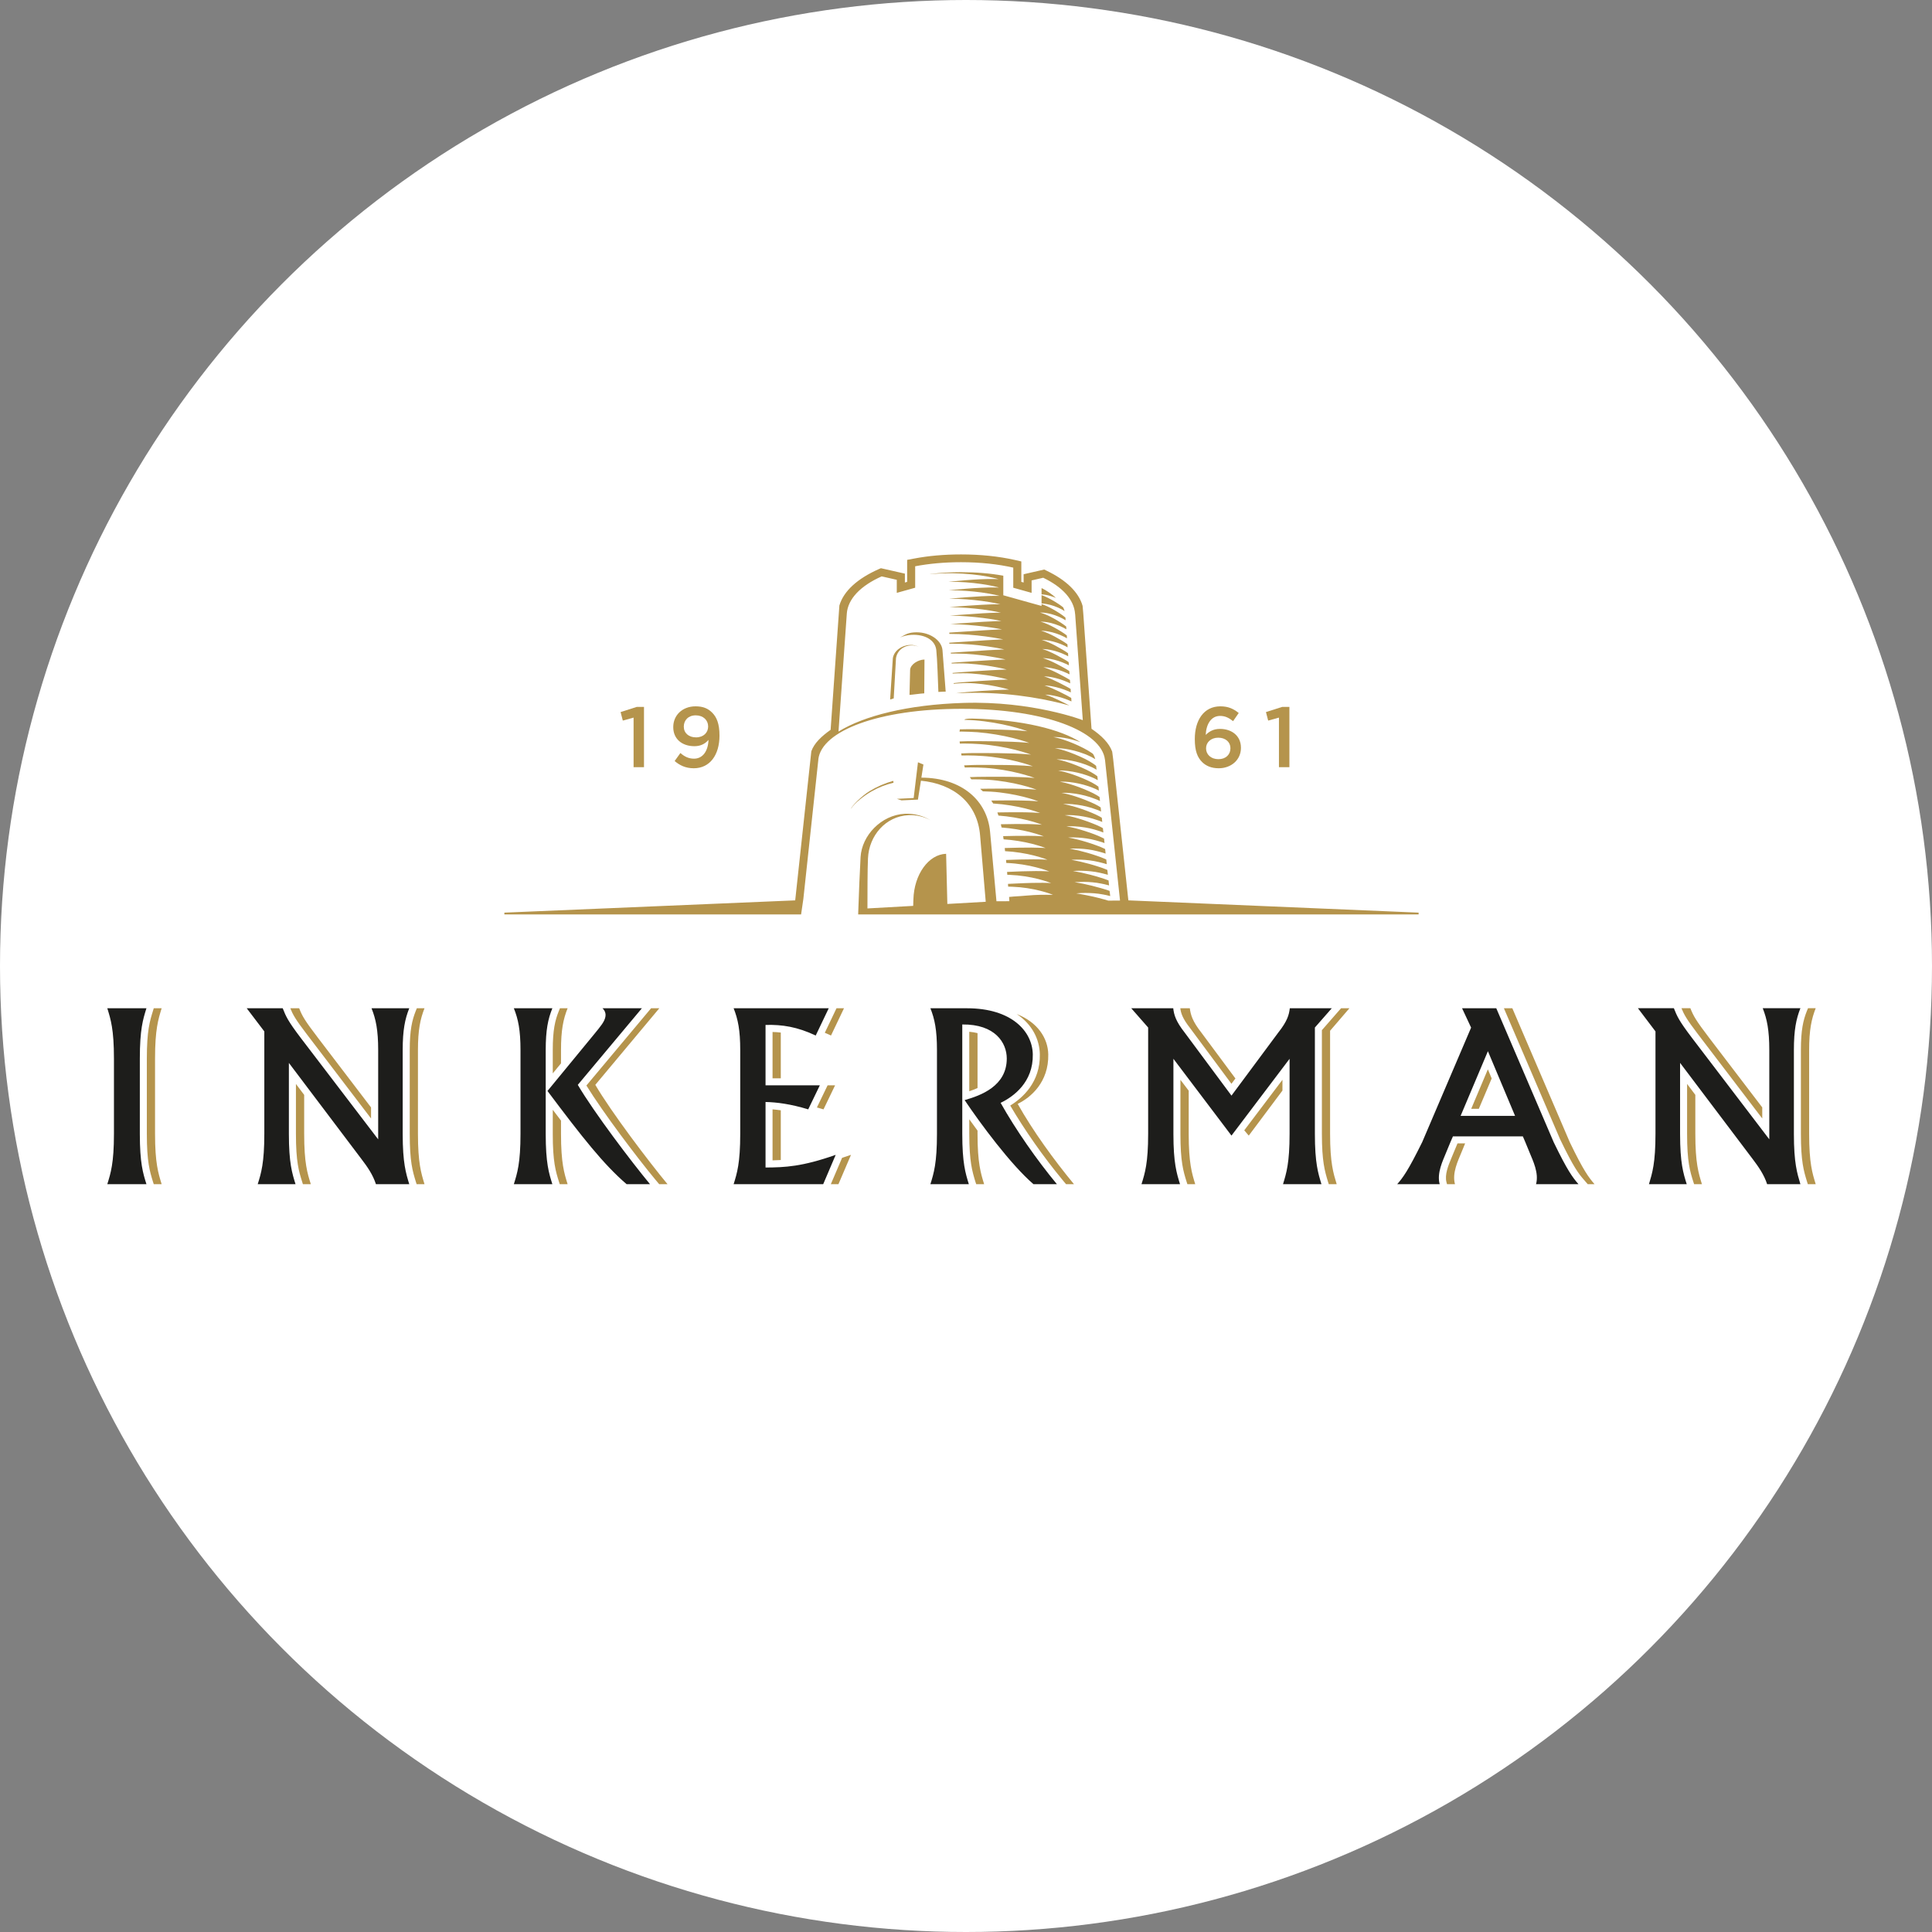 <?xml version="1.0" encoding="UTF-8"?> <svg xmlns="http://www.w3.org/2000/svg" width="252" height="252" viewBox="0 0 252 252" fill="none"><rect x="0" y="0" width="252" height="252" fill="#808080" stroke="none"/><circle cx="126" cy="126" r="126" fill="white"></circle><mask id="mask0_4541_11455" style="mask-type:luminance" maskUnits="userSpaceOnUse" x="7" y="64" width="238" height="97"><path d="M7.2 64.8H244.8V160.064H7.2V64.8Z" fill="white"></path></mask><g mask="url(#mask0_4541_11455)"><path d="M235.975 136.964C235.975 134.357 236.276 132.912 236.831 131.507H235.83L235.686 131.848C235.2 133.071 234.9 134.352 234.9 136.964V147.882C234.9 151.515 235.27 152.726 235.697 154.122L235.801 154.457H236.831C236.391 153.018 235.975 151.711 235.975 147.882V136.964ZM221.13 142.809L220.055 141.381V147.882C220.055 151.544 220.43 152.758 220.87 154.154L220.968 154.457H221.991C221.546 153.018 221.13 151.711 221.13 147.882V142.809ZM221.436 134.843L229.859 145.89V144.445L222.962 135.404C221.211 133.1 220.893 132.548 220.482 131.507H219.32C219.656 132.322 219.974 132.929 221.436 134.843ZM191.104 149.139H190.11C189.931 149.549 189.682 150.145 189.457 150.703C189.41 150.827 189.358 150.951 189.301 151.084C188.919 151.995 188.405 153.243 188.676 154.217L188.74 154.457H189.78C189.376 153.012 190.185 151.388 190.601 150.364C190.769 149.945 190.948 149.509 191.104 149.139ZM203.498 148.613C205.319 152.394 205.932 153.11 206.579 153.862L207.094 154.457H207.978C207.233 153.579 206.568 152.746 204.753 148.977L197.261 131.513H196.162L203.498 148.613ZM191.896 144.63H192.89L194.567 140.67L194.07 139.479L191.896 144.63ZM108.369 154.457H109.363L110.999 150.633C110.589 150.778 110.213 150.905 109.837 151.023L108.369 154.457ZM100.767 151.353C101.125 151.347 101.484 151.327 101.842 151.307V144.821C101.478 144.774 101.12 144.728 100.767 144.699V151.353ZM107.947 141.566L106.554 144.451C106.837 144.526 107.12 144.607 107.415 144.699L108.924 141.566H107.947ZM100.767 134.606V140.647H101.842V134.681C101.49 134.641 101.137 134.612 100.767 134.606ZM107.583 134.71C107.843 134.82 108.114 134.932 108.392 135.068L110.086 131.513H109.109L107.583 134.71ZM85.997 131.513H84.922L76.487 141.589C78.696 145.167 83.106 151.003 85.488 153.87L85.98 154.457H87.066C84.627 151.515 79.771 145.115 77.649 141.502L85.997 131.513ZM73.175 146.165C72.828 145.711 72.47 145.248 72.1 144.751V147.882C72.1 151.544 72.476 152.758 72.915 154.162L73.007 154.457H74.036C73.591 153.021 73.175 151.711 73.175 147.882V146.165ZM72.898 131.857C72.4 133.071 72.1 134.352 72.1 136.97V140.005L73.175 138.702V136.97C73.175 134.357 73.47 132.918 74.036 131.513H73.036L72.898 131.857ZM127.504 147.474C127.139 146.965 126.775 146.474 126.428 145.994V147.882C126.428 151.515 126.816 152.781 127.22 154.122L127.33 154.457H128.365C127.926 153.021 127.504 151.711 127.504 147.882V147.474ZM136.73 137.531C136.689 135.427 135.365 133.346 132.614 132.265C134.626 133.6 135.591 135.56 135.631 137.514C135.701 141.156 133.383 143.214 131.77 144.202C133.637 147.384 136.071 150.865 138.562 153.87L139.048 154.457H140.083C137.447 151.266 134.73 147.517 132.741 143.982C134.441 143.167 136.805 141.15 136.73 137.531ZM127.504 134.756C127.18 134.675 126.827 134.612 126.428 134.577V142.338C126.787 142.213 127.157 142.078 127.504 141.916V134.756ZM176.01 131.513H174.918L172.421 134.369V147.882C172.421 151.48 172.796 152.746 173.201 154.087L173.317 154.457H174.351C173.918 153.021 173.49 151.711 173.49 147.882V134.447L176.01 131.513ZM167.276 140.843L162.293 147.433L162.882 148.122L167.276 142.248V140.843ZM155.049 142.265L153.968 140.843V147.882C153.968 151.544 154.344 152.758 154.777 154.154L154.876 154.457H155.899C155.46 153.021 155.049 151.711 155.049 147.882V142.265ZM155.252 134.129L160.622 141.364L161.142 140.67L156.708 134.698C155.523 133.193 155.304 132.357 155.194 131.513H153.951C154.043 132.161 154.234 132.837 155.252 134.129ZM39.675 142.812L38.6 141.387V147.882C38.6 151.544 38.976 152.758 39.415 154.157L39.508 154.457H40.542C40.091 153.021 39.675 151.711 39.675 147.882V142.812ZM55.37 131.513H54.37L54.231 131.854C53.746 133.077 53.445 134.354 53.445 136.97V147.882C53.445 151.521 53.809 152.729 54.237 154.128L54.341 154.457H55.37C54.937 153.021 54.515 151.711 54.515 147.882V136.97C54.515 134.357 54.815 132.918 55.37 131.513ZM39.976 134.843L48.398 145.89V144.448L41.502 135.404C39.75 133.103 39.432 132.56 39.022 131.513H37.866C38.195 132.328 38.519 132.935 39.976 134.843ZM20.223 138.092V147.882C20.223 151.711 20.645 153.021 21.084 154.457H20.055L19.957 154.157C19.529 152.758 19.153 151.544 19.153 147.882V138.092C19.153 134.421 19.529 133.213 19.974 131.782L20.055 131.513H21.084C20.645 132.95 20.223 134.259 20.223 138.092Z" fill="#B5944C"></path></g><mask id="mask1_4541_11455" style="mask-type:luminance" maskUnits="userSpaceOnUse" x="7" y="64" width="238" height="97"><path d="M7.2 64.8H244.8V160.064H7.2V64.8Z" fill="white"></path></mask><g mask="url(#mask1_4541_11455)"><path d="M234.835 131.507H229.922C230.477 132.912 230.777 134.357 230.777 136.965V148.607L220.713 135.404C218.961 133.1 218.747 132.548 218.331 131.507H213.643L215.932 134.531V147.882C215.932 151.711 215.51 153.018 215.082 154.457H220.008C219.557 153.018 219.14 151.711 219.14 147.882V138.635L228.592 151.156C229.361 152.171 230.101 153.226 230.494 154.457H234.835C234.408 153.018 233.986 151.711 233.986 147.882V136.965C233.986 134.357 234.28 132.912 234.835 131.507ZM190.514 145.549L194.075 137.112L197.618 145.549H190.514ZM195.167 131.513H190.705L191.884 134.036L185.502 148.977C183.64 152.746 183.005 153.579 182.247 154.457H187.785C187.386 153.012 188.202 151.388 188.612 150.364C189.017 149.336 189.514 148.22 189.514 148.22H198.63C198.63 148.22 199.122 149.336 199.526 150.364C199.942 151.388 200.752 153.012 200.353 154.457H205.885C205.133 153.579 204.475 152.746 202.653 148.977L195.167 131.513ZM99.853 143.737C101.315 143.769 103.125 144 105.42 144.699L106.934 141.566H99.853V133.687C102.044 133.626 104.009 133.941 106.397 135.068L108.096 131.513H95.691C96.251 132.918 96.552 134.357 96.552 136.97V147.882C96.552 151.711 96.136 153.021 95.691 154.457H107.374L109.004 150.633C104.634 152.171 102.396 152.272 99.853 152.284V143.737ZM83.724 131.513H78.585C78.585 131.513 79.1 131.938 78.967 132.615C78.84 133.288 78.354 133.843 77.533 134.855L71.411 142.3C75.961 148.37 78.735 151.879 81.73 154.457H84.782C82.349 151.515 77.493 145.116 75.365 141.503L83.724 131.513ZM134.712 137.531C134.66 134.502 131.931 131.513 126.138 131.513H121.357C121.918 132.918 122.213 134.357 122.213 136.97V147.882C122.213 151.711 121.803 153.021 121.357 154.457H126.37C125.93 153.021 125.514 151.711 125.514 147.882V133.626C129.809 133.577 131.318 136.022 131.318 138.069C131.318 141.664 127.936 142.89 125.82 143.491C127.902 146.584 131.815 151.879 134.798 154.457H137.856C135.215 151.266 132.503 147.384 130.515 143.849C132.214 143.034 134.781 141.15 134.712 137.531ZM171.507 134.025L173.709 131.513H168.235C168.136 132.357 167.917 133.193 166.72 134.698L160.627 142.907L154.534 134.698C153.349 133.193 153.129 132.357 153.031 131.513H147.556L149.759 134.025V147.882C149.759 151.711 149.337 153.021 148.892 154.457H153.915C153.476 153.021 153.054 151.711 153.054 147.882V138.103L160.627 148.122L168.206 138.103V147.882C168.206 151.711 167.784 153.021 167.35 154.457H172.362C171.928 153.021 171.507 151.711 171.507 147.882V134.025ZM53.381 131.513H48.461C49.022 132.918 49.328 134.357 49.328 136.97V148.613L39.247 135.404C37.501 133.103 37.293 132.56 36.877 131.513H32.182L34.477 134.534V147.882C34.477 151.711 34.061 153.021 33.616 154.457H38.547C38.102 153.021 37.68 151.711 37.68 147.882V138.641L47.132 151.162C47.906 152.171 48.641 153.226 49.034 154.457H53.381C52.947 153.021 52.525 151.711 52.525 147.882V136.97C52.525 134.357 52.82 132.918 53.381 131.513ZM19.101 131.513H13.996C14.441 132.95 14.863 134.259 14.863 138.092V147.882C14.863 151.711 14.441 153.021 13.996 154.457H19.101C18.65 153.021 18.239 151.711 18.239 147.882V138.092C18.239 134.259 18.65 132.95 19.101 131.513ZM71.18 147.882C71.18 151.711 71.596 153.021 72.047 154.457H67.023C67.469 153.021 67.891 151.711 67.891 147.882V136.97C67.891 134.357 67.59 132.918 67.023 131.513H72.047C71.475 132.918 71.18 134.357 71.18 136.97V147.882Z" fill="#1D1D1B"></path></g><mask id="mask2_4541_11455" style="mask-type:luminance" maskUnits="userSpaceOnUse" x="7" y="64" width="238" height="97"><path d="M7.2 64.8H244.8V160.064H7.2V64.8Z" fill="white"></path></mask><g mask="url(#mask2_4541_11455)"><path d="M82.641 93.601L81.236 93.991L80.947 92.878L83.046 92.208H83.999V100.07H82.641V93.601Z" fill="#B5944C"></path></g><mask id="mask3_4541_11455" style="mask-type:luminance" maskUnits="userSpaceOnUse" x="7" y="64" width="238" height="97"><path d="M7.2 64.8H244.8V160.064H7.2V64.8Z" fill="white"></path></mask><g mask="url(#mask3_4541_11455)"><path d="M92.366 94.775V94.751C92.366 93.939 91.736 93.306 90.741 93.306C89.77 93.306 89.192 93.959 89.192 94.763V94.786C89.192 95.598 89.817 96.179 90.788 96.179C91.782 96.179 92.366 95.535 92.366 94.775ZM87.996 99.266L88.747 98.22C89.331 98.726 89.863 98.957 90.528 98.957C91.678 98.957 92.366 97.942 92.412 96.503C92.025 96.974 91.424 97.33 90.585 97.33C88.921 97.33 87.816 96.353 87.816 94.855V94.827C87.816 93.3 89.001 92.13 90.724 92.13C91.713 92.13 92.349 92.41 92.892 92.954C93.476 93.534 93.846 94.396 93.846 95.936V95.954C93.846 98.463 92.597 100.208 90.493 100.208C89.412 100.208 88.655 99.818 87.996 99.266Z" fill="#B5944C"></path></g><mask id="mask4_4541_11455" style="mask-type:luminance" maskUnits="userSpaceOnUse" x="7" y="64" width="238" height="97"><path d="M7.2 64.8H244.8V160.064H7.2V64.8Z" fill="white"></path></mask><g mask="url(#mask4_4541_11455)"><path d="M160.491 97.607V97.584C160.491 96.804 159.867 96.22 158.902 96.22C157.925 96.22 157.312 96.85 157.312 97.596V97.619C157.312 98.405 157.942 99.023 158.931 99.023C159.902 99.023 160.491 98.405 160.491 97.607ZM156.792 99.393C156.196 98.792 155.844 97.971 155.844 96.405V96.382C155.844 93.991 156.983 92.13 159.185 92.13C160.202 92.13 160.89 92.451 161.573 93L160.838 94.061C160.289 93.636 159.821 93.381 159.139 93.381C157.983 93.381 157.335 94.428 157.266 95.856C157.682 95.457 158.22 95.075 159.133 95.075C160.648 95.075 161.862 95.965 161.862 97.526V97.552C161.862 99.104 160.601 100.208 158.965 100.208C158.006 100.208 157.312 99.905 156.792 99.393Z" fill="#B5944C"></path></g><mask id="mask5_4541_11455" style="mask-type:luminance" maskUnits="userSpaceOnUse" x="7" y="64" width="238" height="97"><path d="M7.2 64.8H244.8V160.064H7.2V64.8Z" fill="white"></path></mask><g mask="url(#mask5_4541_11455)"><path d="M166.819 93.601L165.414 93.991L165.125 92.878L167.229 92.208H168.183V100.07H166.819V93.601Z" fill="#B5944C"></path></g><mask id="mask6_4541_11455" style="mask-type:luminance" maskUnits="userSpaceOnUse" x="7" y="64" width="238" height="97"><path d="M7.2 64.8H244.8V160.064H7.2V64.8Z" fill="white"></path></mask><g mask="url(#mask6_4541_11455)"><path d="M125.654 91.685C118.394 91.91 112.671 93.376 109.37 95.419L110.451 80.065V80.042C110.595 78.111 112.249 76.406 115 75.18L116.971 75.628V77.331L119.371 76.66V73.862C121.151 73.521 123.163 73.331 125.348 73.331C127.88 73.331 130.17 73.585 132.164 74.039V76.66L134.557 77.331V75.707L136.072 75.359C138.592 76.568 140.089 78.218 140.228 80.062L140.24 80.146L141.234 93.933C141.234 93.933 134.679 91.401 125.654 91.685ZM147.177 117.439L145.194 99.003L145.072 98.067L145.067 98.035C144.662 96.916 143.662 95.934 142.373 95.061L141.298 80.031L141.211 79.051L141.205 79.013C140.685 77.195 138.997 75.628 136.528 74.446L136.205 74.287L133.517 74.9V75.981L133.216 75.897V73.232L132.401 73.044C130.262 72.562 127.892 72.316 125.354 72.316C123.163 72.316 121.088 72.498 119.18 72.865L118.324 73.027V75.897L118.029 75.981V74.822L114.902 74.114L114.578 74.253C111.879 75.458 110.035 77.076 109.48 78.996V79.051L108.341 95.194C107.15 96.037 106.208 96.922 105.826 97.989L103.722 117.439L65.788 119.04V119.271H104.491L104.786 117.248L106.74 99.084V99.032C107.179 95.344 114.567 92.454 125.44 92.454C136.315 92.454 143.679 95.39 144.124 99.084L144.136 99.153L146.09 117.462L144.552 117.473C144.315 117.395 144.055 117.314 143.801 117.259C143.02 117.04 142.165 116.849 141.506 116.727C140.847 116.595 140.378 116.531 140.378 116.531C140.378 116.531 140.841 116.473 141.511 116.473H141.621C142.275 116.473 143.101 116.519 143.876 116.67C144.003 116.693 144.13 116.716 144.263 116.745C144.448 116.785 144.639 116.826 144.812 116.878L144.731 116.21C144.703 116.196 144.662 116.184 144.627 116.167C144.338 116.063 143.962 115.947 143.621 115.852C142.841 115.623 141.98 115.415 141.309 115.276C140.633 115.137 140.159 115.073 140.159 115.073C140.159 115.073 140.627 115.027 141.309 115.027H141.419C142.072 115.036 142.911 115.091 143.679 115.258C143.812 115.281 143.939 115.311 144.078 115.34C144.275 115.386 144.483 115.435 144.662 115.49L144.593 114.839C144.552 114.825 144.5 114.805 144.448 114.785C144.171 114.675 143.795 114.548 143.448 114.45C142.662 114.201 141.789 113.981 141.107 113.831C140.425 113.681 139.951 113.617 139.951 113.617C139.951 113.617 140.413 113.565 141.101 113.577L141.217 113.582C141.881 113.6 142.708 113.666 143.489 113.848C143.621 113.874 143.754 113.9 143.882 113.938C144.101 113.987 144.321 114.045 144.506 114.103L144.437 113.473C144.39 113.452 144.338 113.429 144.286 113.406C144.003 113.288 143.621 113.146 143.275 113.042C142.477 112.779 141.592 112.542 140.91 112.386C140.222 112.23 139.731 112.157 139.731 112.157C139.731 112.157 140.205 112.111 140.899 112.131L141.02 112.134C141.679 112.157 142.517 112.244 143.304 112.438C143.431 112.461 143.564 112.496 143.691 112.533C143.928 112.588 144.159 112.658 144.361 112.721L144.298 112.111C144.24 112.085 144.176 112.056 144.113 112.022C143.83 111.9 143.448 111.753 143.101 111.637C142.292 111.357 141.396 111.102 140.708 110.94C140.02 110.779 139.517 110.704 139.517 110.704C139.517 110.704 139.997 110.657 140.691 110.686L140.812 110.692C141.483 110.721 142.321 110.819 143.113 111.024C143.24 111.05 143.373 111.085 143.5 111.125C143.754 111.189 144.009 111.267 144.211 111.339L144.148 110.744C144.096 110.712 144.02 110.686 143.945 110.646C143.662 110.507 143.275 110.354 142.922 110.235C142.113 109.935 141.211 109.666 140.511 109.495C139.812 109.316 139.309 109.247 139.309 109.247C139.309 109.247 139.789 109.203 140.488 109.241C140.535 109.244 140.569 109.244 140.61 109.247C141.28 109.287 142.124 109.391 142.922 109.611C143.049 109.643 143.182 109.68 143.315 109.724C143.581 109.79 143.853 109.883 144.067 109.966L144.009 109.383C143.934 109.351 143.864 109.31 143.772 109.264C143.489 109.122 143.101 108.958 142.754 108.825C141.939 108.515 141.02 108.229 140.315 108.044C139.604 107.865 139.089 107.79 139.089 107.79C139.089 107.79 139.575 107.747 140.28 107.79C140.326 107.793 140.367 107.796 140.402 107.799C141.084 107.848 141.939 107.969 142.731 108.195C142.858 108.232 142.991 108.273 143.124 108.313C143.408 108.394 143.691 108.495 143.916 108.588L143.859 108.024C143.783 107.987 143.702 107.934 143.604 107.882C143.321 107.738 142.934 107.559 142.569 107.426C141.749 107.091 140.829 106.796 140.118 106.605C139.401 106.405 138.875 106.333 138.875 106.339C138.875 106.333 139.367 106.29 140.078 106.342C140.118 106.348 140.159 106.35 140.199 106.356C140.881 106.408 141.737 106.544 142.54 106.784C142.673 106.825 142.801 106.862 142.934 106.911C143.234 106.995 143.541 107.111 143.772 107.212L143.714 106.668C143.639 106.622 143.546 106.564 143.436 106.501C143.147 106.345 142.76 106.16 142.408 106.018C141.569 105.668 140.644 105.353 139.916 105.157C139.188 104.952 138.667 104.876 138.667 104.876C138.667 104.876 139.159 104.836 139.876 104.894C139.91 104.9 139.956 104.908 139.997 104.911C140.685 104.975 141.54 105.116 142.35 105.371C142.483 105.414 142.61 105.455 142.749 105.507C143.061 105.602 143.384 105.732 143.621 105.851L143.564 105.313C143.489 105.264 143.39 105.194 143.257 105.119C142.974 104.955 142.587 104.764 142.223 104.616C141.384 104.252 140.448 103.917 139.714 103.709C138.98 103.495 138.448 103.423 138.448 103.423C138.448 103.423 138.945 103.379 139.662 103.449C139.708 103.454 139.748 103.46 139.8 103.466C140.483 103.535 141.344 103.697 142.159 103.963C142.286 104.004 142.425 104.05 142.552 104.102C142.887 104.212 143.228 104.353 143.477 104.478L143.419 103.954C143.344 103.899 143.228 103.824 143.09 103.741C142.801 103.564 142.413 103.368 142.049 103.212C141.205 102.824 140.263 102.483 139.511 102.264C138.771 102.044 138.234 101.969 138.234 101.969C138.234 101.969 138.731 101.922 139.459 102.003C139.5 102.009 139.546 102.012 139.592 102.018C140.286 102.102 141.153 102.269 141.962 102.547C142.101 102.593 142.234 102.639 142.367 102.691C142.714 102.819 143.072 102.975 143.332 103.119L143.275 102.607C143.2 102.547 143.078 102.463 142.922 102.362C142.639 102.177 142.24 101.969 141.881 101.807C141.032 101.408 140.072 101.044 139.321 100.824C138.563 100.59 138.02 100.506 138.02 100.506C138.02 100.506 138.517 100.469 139.251 100.558C139.298 100.558 139.344 100.57 139.39 100.575C140.084 100.659 140.956 100.847 141.777 101.136C141.91 101.182 142.043 101.232 142.182 101.287C142.54 101.42 142.916 101.599 143.188 101.758L143.136 101.258C143.061 101.194 142.934 101.096 142.754 100.98C142.465 100.789 142.066 100.575 141.708 100.399C140.847 99.986 139.876 99.604 139.118 99.37C138.361 99.127 137.806 99.052 137.806 99.052C137.806 99.052 138.309 99.012 139.049 99.107C139.089 99.113 139.147 99.122 139.188 99.127C139.887 99.223 140.766 99.419 141.581 99.72C141.72 99.772 141.853 99.824 141.986 99.882C142.356 100.026 142.754 100.223 143.038 100.393L143.032 100.338H143.02L142.974 99.899C142.905 99.833 142.772 99.726 142.581 99.599C142.292 99.402 141.899 99.177 141.535 98.992C140.662 98.561 139.685 98.171 138.922 97.925C138.159 97.674 137.592 97.596 137.592 97.596C137.592 97.596 138.095 97.561 138.846 97.662C138.893 97.671 138.939 97.674 138.98 97.682C139.685 97.789 140.569 97.997 141.39 98.315C141.535 98.361 141.668 98.416 141.801 98.477C142.165 98.627 142.558 98.83 142.853 99.015C142.801 98.789 142.708 98.561 142.569 98.338C142.523 98.304 142.477 98.263 142.408 98.217C142.124 98.012 141.72 97.783 141.355 97.593C140.483 97.139 139.494 96.734 138.719 96.483C137.95 96.217 137.378 96.142 137.378 96.142C137.378 96.142 137.956 96.101 138.783 96.24C139.413 96.341 140.182 96.529 140.928 96.801C138.378 95.171 133.442 93.87 126.794 93.725C126.533 93.719 126.169 93.731 125.857 93.818C125.834 93.841 125.81 93.864 125.793 93.893C126.239 93.904 126.707 93.925 127.14 93.959C128.794 94.084 130.522 94.399 131.829 94.725C133.135 95.043 134.008 95.376 134.008 95.376C134.008 95.376 133.083 95.275 131.753 95.22C130.424 95.159 128.701 95.133 127.094 95.118C126.464 95.107 125.77 95.118 125.198 95.133C125.18 95.228 125.169 95.327 125.157 95.431C125.25 95.425 125.336 95.425 125.446 95.425C126.047 95.431 126.817 95.46 127.493 95.506C129.112 95.633 130.823 95.939 132.106 96.257C133.389 96.575 134.251 96.902 134.251 96.902C134.251 96.902 133.337 96.806 132.031 96.754C130.73 96.7 129.031 96.679 127.452 96.671C126.661 96.656 125.77 96.679 125.169 96.708C125.174 96.801 125.186 96.893 125.198 96.989C125.371 96.983 125.579 96.983 125.828 96.983C126.424 96.983 127.187 97.009 127.857 97.061C129.441 97.176 131.118 97.474 132.378 97.792C133.644 98.107 134.482 98.425 134.482 98.425C134.482 98.425 133.586 98.33 132.308 98.286C131.025 98.237 129.36 98.223 127.805 98.223C126.944 98.208 125.943 98.243 125.371 98.272C125.383 98.367 125.4 98.46 125.417 98.546C125.597 98.546 125.88 98.535 126.221 98.535C126.805 98.535 127.545 98.564 128.204 98.61C129.771 98.72 131.418 99.012 132.655 99.324C133.892 99.63 134.719 99.948 134.719 99.948C134.719 99.948 133.84 99.865 132.586 99.818C131.326 99.772 129.69 99.772 128.164 99.772C127.302 99.76 126.308 99.801 125.753 99.827C125.781 99.922 125.81 100.018 125.845 100.107C126.024 100.102 126.291 100.096 126.608 100.096C127.187 100.096 127.915 100.119 128.562 100.159C130.094 100.263 131.713 100.552 132.927 100.859C134.147 101.159 134.956 101.474 134.956 101.474C134.956 101.474 134.095 101.391 132.858 101.353C131.621 101.31 130.019 101.313 128.522 101.321C127.834 101.316 127.06 101.344 126.499 101.367C126.562 101.46 126.626 101.558 126.701 101.654C126.794 101.651 126.892 101.651 127.002 101.651C127.562 101.651 128.279 101.671 128.909 101.709C130.418 101.81 132.008 102.093 133.204 102.391C134.407 102.688 135.205 102.998 135.205 102.998C135.205 102.998 134.343 102.917 133.135 102.888C131.927 102.847 130.349 102.859 128.88 102.871C128.545 102.871 128.192 102.876 127.846 102.888C127.967 102.998 128.088 103.108 128.204 103.217C128.557 103.223 128.921 103.24 129.274 103.258C130.748 103.35 132.308 103.628 133.482 103.923C134.661 104.212 135.436 104.521 135.436 104.521C135.436 104.521 134.603 104.443 133.413 104.42C132.239 104.388 130.719 104.402 129.297 104.42C129.377 104.541 129.459 104.674 129.545 104.807C129.568 104.81 129.597 104.81 129.62 104.81C131.071 104.9 132.609 105.168 133.754 105.455C134.91 105.744 135.673 106.044 135.673 106.044C135.673 106.044 134.858 105.975 133.696 105.952C132.655 105.929 131.355 105.952 130.094 105.969C130.135 106.096 130.187 106.241 130.233 106.379C131.58 106.478 132.967 106.72 134.031 106.986C135.164 107.27 135.91 107.57 135.91 107.57C135.91 107.57 135.112 107.504 133.967 107.484C132.985 107.466 131.753 107.489 130.545 107.512C130.563 107.582 130.58 107.651 130.591 107.732C130.615 107.793 130.626 107.871 130.638 107.934C131.944 108.027 133.285 108.267 134.303 108.521C135.413 108.802 136.147 109.091 136.147 109.091C136.147 109.091 135.367 109.027 134.239 109.021C133.268 109.004 132.037 109.033 130.846 109.062C130.863 109.198 130.886 109.334 130.904 109.478C132.204 109.559 133.557 109.796 134.58 110.053C135.667 110.328 136.384 110.611 136.384 110.611C136.384 110.611 135.621 110.559 134.517 110.553C133.528 110.545 132.268 110.579 131.054 110.611C131.066 110.744 131.083 110.877 131.094 111.021C132.418 111.085 133.811 111.322 134.858 111.588C135.922 111.854 136.627 112.137 136.627 112.137C136.627 112.137 135.875 112.085 134.794 112.085C133.771 112.079 132.459 112.123 131.222 112.169C131.233 112.299 131.239 112.432 131.256 112.559C131.297 112.565 131.349 112.565 131.389 112.565C132.701 112.617 134.089 112.854 135.135 113.126C136.17 113.383 136.864 113.663 136.864 113.663C136.864 113.663 136.124 113.611 135.072 113.617C134.02 113.617 132.655 113.669 131.389 113.727H131.355C131.366 113.854 131.383 113.981 131.389 114.103C131.505 114.108 131.632 114.108 131.742 114.114C133.037 114.166 134.39 114.392 135.407 114.652C136.424 114.909 137.101 115.183 137.101 115.183C137.101 115.183 136.378 115.137 135.343 115.152C134.314 115.154 132.985 115.218 131.742 115.276C131.661 115.276 131.563 115.285 131.476 115.288C131.488 115.407 131.499 115.531 131.499 115.646C131.701 115.649 131.904 115.652 132.1 115.664C133.355 115.71 134.69 115.933 135.684 116.19C136.679 116.438 137.338 116.71 137.338 116.71C137.338 116.71 136.65 116.704 135.65 116.716C134.644 116.727 133.424 116.878 132.216 116.938C132.048 116.944 131.8 116.979 131.621 116.993C131.632 117.074 131.644 117.358 131.655 117.548L129.973 117.554L129.141 108.501C128.776 104.469 125.521 101.454 120.18 101.431L120.446 99.72L119.735 99.428L119.174 104.09L116.983 104.197L117.59 104.397L119.729 104.298L120.122 101.83C124.359 102.243 127.493 104.706 127.84 108.992C128.031 111.345 128.343 114.888 128.574 117.623L124.596 117.849L123.567 117.907L123.406 111.365C121.122 111.438 119.226 114.051 119.139 117.323L119.11 118.158L113.145 118.491C113.15 116.404 113.145 113.473 113.214 111.967C113.341 108.978 115.538 106.469 118.492 106.327C119.532 106.275 120.527 106.524 121.377 106.992C120.411 106.405 119.255 106.09 118.024 106.145C114.919 106.301 112.41 108.998 112.249 111.79C112.156 113.418 112.017 116.722 111.948 118.881L111.936 119.271H185.035V119.04L147.177 117.439Z" fill="#B5944C"></path></g><mask id="mask7_4541_11455" style="mask-type:luminance" maskUnits="userSpaceOnUse" x="7" y="64" width="238" height="97"><path d="M7.2 64.8H244.8V160.064H7.2V64.8Z" fill="white"></path></mask><g mask="url(#mask7_4541_11455)"><path d="M138.508 79.494C138.624 79.555 138.739 79.627 138.86 79.702C138.808 79.54 138.751 79.378 138.676 79.222C138.508 79.084 138.3 78.933 138.098 78.8C137.548 78.43 136.907 78.072 136.398 77.846C136.19 77.748 136.005 77.679 135.854 77.627V78.708C136.028 78.719 136.271 78.745 136.56 78.8C137.132 78.904 137.866 79.147 138.508 79.494Z" fill="#B5944C"></path></g><mask id="mask8_4541_11455" style="mask-type:luminance" maskUnits="userSpaceOnUse" x="7" y="64" width="238" height="97"><path d="M7.2 64.8H244.8V160.064H7.2V64.8Z" fill="white"></path></mask><g mask="url(#mask8_4541_11455)"><path d="M116.546 102.094L116.511 101.848C115.407 102.16 114.384 102.611 113.453 103.172C112.349 103.837 111.088 105.155 110.984 105.507C111.493 104.707 112.724 103.779 113.649 103.241C114.534 102.733 115.505 102.339 116.546 102.094Z" fill="#B5944C"></path></g><mask id="mask9_4541_11455" style="mask-type:luminance" maskUnits="userSpaceOnUse" x="7" y="64" width="238" height="97"><path d="M7.2 64.8H244.8V160.064H7.2V64.8Z" fill="white"></path></mask><g mask="url(#mask9_4541_11455)"><path d="M119.855 84.385C119.52 84.2 119.121 84.102 118.682 84.125C117.595 84.171 116.606 84.879 116.456 85.868L116.104 91.241C116.236 91.195 116.393 91.148 116.572 91.097L116.867 85.865C117.005 84.911 117.809 84.217 118.844 84.183C119.219 84.162 119.56 84.237 119.855 84.385Z" fill="#B5944C"></path></g><mask id="mask10_4541_11455" style="mask-type:luminance" maskUnits="userSpaceOnUse" x="7" y="64" width="238" height="97"><path d="M7.2 64.8H244.8V160.064H7.2V64.8Z" fill="white"></path></mask><g mask="url(#mask10_4541_11455)"><path d="M137.733 77.991C137.253 77.537 136.641 77.115 135.907 76.725L135.854 76.736V77.525C136.022 77.534 136.225 77.56 136.473 77.603C136.849 77.678 137.294 77.811 137.733 77.991Z" fill="#B5944C"></path></g><mask id="mask11_4541_11455" style="mask-type:luminance" maskUnits="userSpaceOnUse" x="7" y="64" width="238" height="97"><path d="M7.2 64.8H244.8V160.064H7.2V64.8Z" fill="white"></path></mask><g mask="url(#mask11_4541_11455)"><path d="M118.712 87.353L118.631 90.639C118.816 90.639 120.111 90.454 120.556 90.437L120.585 86.026C119.735 86.043 118.775 86.656 118.712 87.353Z" fill="#B5944C"></path></g><mask id="mask12_4541_11455" style="mask-type:luminance" maskUnits="userSpaceOnUse" x="7" y="64" width="238" height="97"><path d="M7.2 64.8H244.8V160.064H7.2V64.8Z" fill="white"></path></mask><g mask="url(#mask12_4541_11455)"><path d="M139.472 91.367C139.571 91.402 139.663 91.448 139.756 91.489L139.727 91.035C139.542 90.922 139.322 90.801 139.126 90.697C138.478 90.361 137.773 90.009 137.212 89.772C136.651 89.529 136.235 89.419 136.235 89.419C136.235 89.419 136.675 89.402 137.287 89.529C137.894 89.644 138.681 89.87 139.38 90.176C139.472 90.22 139.577 90.263 139.675 90.312L139.646 89.861C139.455 89.746 139.236 89.616 139.022 89.509C138.386 89.165 137.68 88.809 137.131 88.575C136.576 88.335 136.166 88.228 136.166 88.228C136.166 88.228 136.599 88.217 137.206 88.335C137.813 88.451 138.588 88.679 139.282 88.991C139.386 89.032 139.484 89.084 139.594 89.136L139.559 88.694C139.368 88.572 139.143 88.436 138.923 88.321C138.287 87.971 137.594 87.615 137.05 87.384C136.501 87.144 136.096 87.031 136.096 87.031C136.096 87.031 136.519 87.026 137.126 87.144C137.733 87.257 138.501 87.488 139.189 87.806C139.288 87.849 139.403 87.904 139.507 87.96L139.472 87.529C139.282 87.399 139.045 87.251 138.813 87.13C138.195 86.78 137.513 86.424 136.969 86.19C136.42 85.953 136.021 85.841 136.021 85.841C136.021 85.841 136.438 85.832 137.045 85.953C137.634 86.06 138.403 86.297 139.091 86.615C139.201 86.667 139.311 86.725 139.426 86.783L139.392 86.367C139.195 86.225 138.958 86.069 138.715 85.945C138.097 85.589 137.426 85.234 136.883 85.002C136.345 84.76 135.94 84.656 135.94 84.656C135.94 84.656 136.362 84.644 136.964 84.76C137.559 84.87 138.316 85.104 138.987 85.43C139.102 85.485 139.224 85.543 139.334 85.609L139.311 85.205C139.108 85.06 138.86 84.89 138.617 84.754C138.016 84.395 137.339 84.037 136.808 83.806C136.276 83.569 135.871 83.471 135.871 83.471C135.871 83.471 136.287 83.453 136.877 83.569C137.467 83.679 138.23 83.916 138.889 84.239C139.01 84.297 139.137 84.367 139.253 84.436L139.23 84.04C139.027 83.893 138.767 83.708 138.513 83.563C137.917 83.205 137.258 82.846 136.721 82.615C136.195 82.378 135.796 82.28 135.796 82.28C135.796 82.28 136.206 82.259 136.802 82.378C137.386 82.482 138.137 82.725 138.796 83.054C138.923 83.115 139.051 83.187 139.172 83.26L139.149 82.881C138.946 82.725 138.675 82.531 138.409 82.372C137.825 82.005 137.166 81.65 136.64 81.418C136.114 81.187 135.721 81.092 135.721 81.092C135.721 81.092 136.131 81.072 136.715 81.181C137.299 81.291 138.045 81.528 138.704 81.869C138.825 81.933 138.958 82.005 139.091 82.086L139.068 81.719C138.865 81.563 138.582 81.349 138.311 81.181C137.733 80.814 137.085 80.453 136.565 80.227C136.039 79.996 135.646 79.904 135.646 79.898C135.646 79.904 136.05 79.875 136.64 79.988C137.218 80.094 137.958 80.337 138.6 80.681C138.733 80.751 138.865 80.823 138.993 80.904L138.97 80.554C138.773 80.392 138.49 80.164 138.206 79.99C137.634 79.623 137.004 79.262 136.484 79.037C136.23 78.927 136.016 78.84 135.854 78.794V79.037L130.865 77.644V75.091C129.165 74.782 127.31 74.632 125.35 74.632C123.939 74.632 122.598 74.713 121.32 74.874V74.886C121.835 74.846 122.401 74.805 122.922 74.788C124.656 74.724 126.5 74.851 127.905 75.057C129.304 75.256 130.246 75.539 130.246 75.539C130.246 75.539 129.269 75.493 127.876 75.557C126.685 75.609 125.176 75.739 123.708 75.877C125.222 75.875 126.761 75.99 127.969 76.169C129.368 76.36 130.316 76.638 130.316 76.638C130.316 76.638 129.333 76.594 127.946 76.666C126.957 76.707 125.136 76.857 123.742 76.984C125.269 76.99 126.818 77.112 128.032 77.279C129.443 77.47 130.391 77.724 130.391 77.724C130.391 77.724 129.408 77.701 128.015 77.774C127.235 77.811 125.118 77.967 123.783 78.086C125.315 78.094 126.876 78.222 128.102 78.389C129.518 78.571 130.472 78.817 130.472 78.817C130.472 78.817 129.483 78.805 128.079 78.886C127.506 78.909 125.136 79.077 123.824 79.187C125.361 79.204 126.94 79.337 128.165 79.496C129.582 79.681 130.547 79.912 130.547 79.912C130.547 79.912 129.558 79.915 128.148 79.996C127.772 80.014 125.199 80.193 123.893 80.291C125.431 80.317 126.997 80.447 128.229 80.606C129.651 80.782 130.622 81.002 130.622 81.002C130.622 81.002 129.628 81.019 128.211 81.106C128.032 81.118 125.298 81.297 123.956 81.395C125.494 81.43 127.061 81.563 128.298 81.713C129.72 81.886 130.703 82.092 130.703 82.092C130.703 82.092 129.703 82.124 128.281 82.216L123.824 82.514V82.679C125.483 82.679 127.223 82.835 128.558 83.014C129.923 83.199 130.853 83.398 130.853 83.398C130.853 83.398 129.894 83.436 128.541 83.517C128.373 83.523 124.309 83.794 123.824 83.835V83.962C123.951 83.959 124.078 83.959 124.205 83.959C125.824 83.956 127.524 84.13 128.818 84.317C130.113 84.505 130.998 84.708 130.998 84.708C130.998 84.708 130.096 84.742 128.801 84.815C128.443 84.835 124.662 85.083 124.24 85.121C124.176 85.127 124.095 85.13 124.014 85.135C124.026 85.179 124.026 85.219 124.032 85.254C124.251 85.248 124.477 85.245 124.691 85.245C126.234 85.245 127.847 85.422 129.084 85.618C130.31 85.815 131.16 86.02 131.16 86.02C131.16 86.02 130.287 86.049 129.055 86.118C128.535 86.147 125.35 86.349 124.725 86.401C124.529 86.422 124.321 86.433 124.118 86.454L124.136 86.552C124.477 86.537 124.841 86.523 125.17 86.529C126.645 86.529 128.177 86.722 129.344 86.919C130.512 87.118 131.304 87.326 131.304 87.326C131.304 87.326 130.489 87.355 129.316 87.419C128.616 87.454 126.043 87.621 125.217 87.691C124.904 87.708 124.575 87.737 124.251 87.774L124.257 87.858C124.702 87.835 125.199 87.809 125.656 87.818C127.05 87.818 128.506 88.014 129.605 88.219C130.709 88.425 131.46 88.633 131.46 88.633C131.46 88.633 130.68 88.662 129.57 88.722C128.697 88.766 126.737 88.887 125.702 88.977C125.269 89.006 124.795 89.055 124.39 89.104L124.396 89.188C124.893 89.136 125.552 89.09 126.136 89.101C127.46 89.101 128.836 89.309 129.871 89.523C130.905 89.731 131.622 89.942 131.622 89.942C131.622 89.942 130.876 89.968 129.83 90.02C128.778 90.072 127.425 90.153 126.182 90.263C125.691 90.298 125.141 90.361 124.702 90.425C125.003 90.413 125.309 90.396 125.61 90.39C126.101 90.373 126.581 90.364 127.055 90.364C132.553 90.364 136.981 91.327 139.484 92.023C139.397 91.974 139.311 91.931 139.23 91.89C138.565 91.552 137.854 91.197 137.293 90.96C136.732 90.72 136.316 90.604 136.316 90.604C136.316 90.604 136.75 90.598 137.368 90.722C137.981 90.838 138.767 91.061 139.472 91.367Z" fill="#B5944C"></path></g><mask id="mask13_4541_11455" style="mask-type:luminance" maskUnits="userSpaceOnUse" x="7" y="64" width="238" height="97"><path d="M7.2 64.8H244.8V160.064H7.2V64.8Z" fill="white"></path></mask><g mask="url(#mask13_4541_11455)"><path d="M124.683 90.425H124.707C124.648 90.425 124.582 90.428 124.517 90.431C124.582 90.431 124.63 90.425 124.683 90.425Z" fill="#B5944C"></path></g><mask id="mask14_4541_11455" style="mask-type:luminance" maskUnits="userSpaceOnUse" x="7" y="64" width="238" height="97"><path d="M7.2 64.8H244.8V160.064H7.2V64.8Z" fill="white"></path></mask><g mask="url(#mask14_4541_11455)"><path d="M119.16 82.489C118.246 82.564 117.888 82.916 117.391 83.147C117.842 82.963 118.35 82.835 118.876 82.806C120.628 82.72 121.975 83.471 122.125 84.789C122.247 85.882 122.356 89.131 122.397 90.252C122.732 90.22 123.229 90.22 123.351 90.212L122.934 84.812C122.83 83.494 121.171 82.321 119.16 82.489Z" fill="#B5944C"></path></g></svg> 